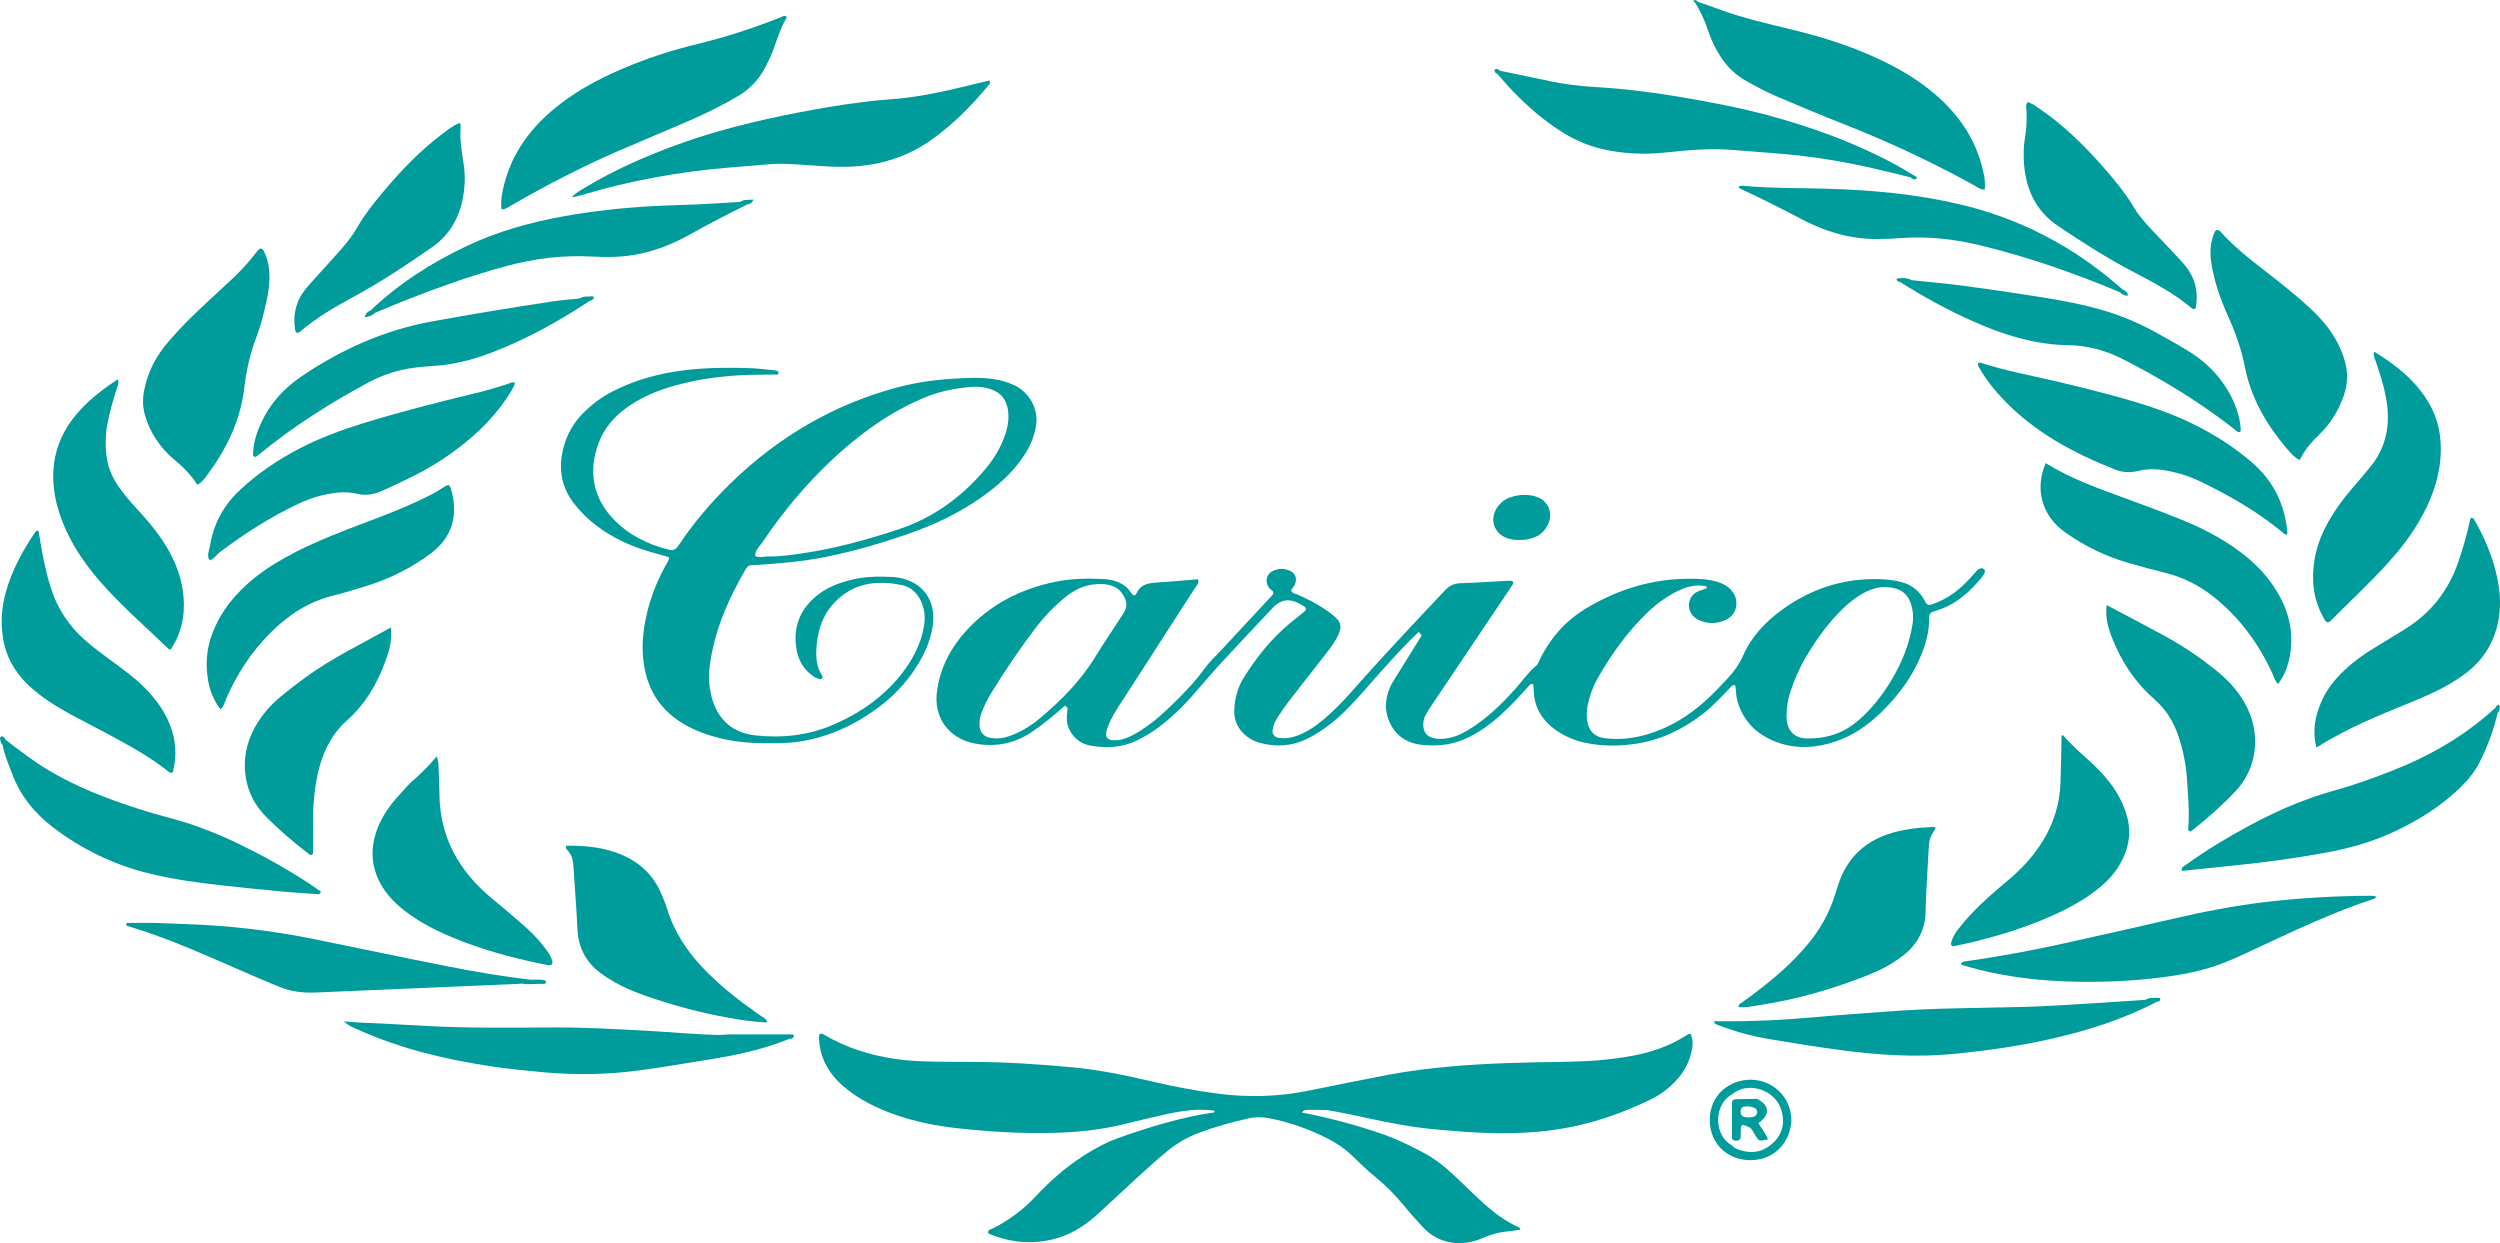 <?xml version="1.0" encoding="UTF-8" standalone="no"?>
<svg
   id="Layer_1"
   viewBox="0 0 282.438 140.447"
   version="1.1"
   width="282.438"
   height="140.447"
   xmlns="http://www.w3.org/2000/svg"
   xmlns:svg="http://www.w3.org/2000/svg">
  <defs
     id="defs78" />
  <g
     id="g78"
     transform="translate(-7.353,-245.107)">
    <path
       d="m 154.457,370.798 c 3.1,0.61 6.15,1.41 9.13,2.45 1.68,0.59 3.27,1.37 4.83,2.22 1.54,0.84 2.8,2.03 4.05,3.22 0.84,0.81 1.67,1.63 2.54,2.41 1.16,1.04 2.42,1.97 3.84,2.63 0.11,0.05 0.26,0.06 0.27,0.3 -0.48,0.07 -0.97,0.15 -1.47,0.2 -0.96,0.09 -1.86,0.34 -2.74,0.73 -1.08,0.47 -2.22,0.7 -3.42,0.55 -1.34,-0.18 -2.47,-0.77 -3.38,-1.76 -0.73,-0.79 -1.46,-1.6 -2.14,-2.43 -0.99,-1.21 -2.08,-2.31 -3.3,-3.3 -0.84,-0.68 -1.62,-1.43 -2.39,-2.19 -0.87,-0.86 -1.86,-1.55 -2.95,-2.1 -2.13,-1.08 -4.37,-1.88 -6.72,-2.31 -0.77,-0.14 -1.53,-0.12 -2.31,0.06 -1.9,0.44 -3.77,0.95 -5.59,1.65 -1.22,0.47 -2.34,1.1 -3.36,1.93 -2.14,1.76 -4.14,3.67 -6.18,5.55 -0.67,0.62 -1.33,1.24 -2.01,1.85 -1.45,1.28 -3.06,2.26 -4.96,2.69 -2.44,0.56 -4.81,0.3 -7.11,-0.65 -0.06,-0.02 -0.09,-0.13 -0.13,-0.21 0.1,-0.28 0.39,-0.32 0.6,-0.42 1.8,-0.9 3.38,-2.09 4.76,-3.56 1.9,-2.03 4,-3.83 6.42,-5.22 0.94,-0.54 1.9,-1.04 2.92,-1.4 3.55,-1.26 7.14,-2.36 10.88,-2.91 0.14,-0.09 0.3,-0.08 0.46,-0.08 -0.16,-0.02 -0.32,0 -0.45,-0.12 -1.79,-0.24 -3.54,0 -5.28,0.37 -1.69,0.37 -3.37,0.78 -5.05,1.19 -2.62,0.64 -5.28,0.9 -7.97,0.96 -3.6,0.09 -7.18,-0.14 -10.75,-0.53 -2.37,-0.26 -4.7,-0.72 -6.96,-1.51 -2.1,-0.73 -4.09,-1.7 -5.79,-3.13 -1.72,-1.45 -2.8,-3.27 -2.87,-5.59 0,-0.13 0.03,-0.25 0.05,-0.37 0.24,-0.18 0.42,-0.02 0.59,0.08 2.43,1.41 5.05,2.25 7.81,2.67 1.15,0.18 2.32,0.26 3.49,0.3 1.86,0.06 3.72,0.05 5.58,0.06 3.68,0.02 7.35,0.26 11.01,0.6 3.06,0.28 6.07,0.9 9.06,1.6 2.49,0.58 4.99,1.07 7.52,1.39 3.41,0.44 6.82,0.35 10.2,-0.34 3.01,-0.61 6.01,-1.23 9.03,-1.8 2.34,-0.44 4.7,-0.73 7.07,-0.94 4.27,-0.38 8.55,-0.46 12.84,-0.52 2.6,-0.04 5.18,-0.21 7.74,-0.7 2.1,-0.4 4.09,-1.08 5.91,-2.23 0.18,-0.11 0.35,-0.26 0.58,-0.24 0.25,0.72 0.28,1.09 0.13,1.84 -0.24,1.21 -0.76,2.29 -1.58,3.23 -0.87,0.99 -1.89,1.78 -3.07,2.35 -3.24,1.58 -6.62,2.75 -10.2,3.33 -3.52,0.57 -7.06,0.58 -10.61,0.34 -1.86,-0.13 -3.71,-0.27 -5.55,-0.52 -2.62,-0.36 -5.19,-0.95 -7.77,-1.5 -0.8,-0.17 -1.61,-0.3 -2.42,-0.45 -0.97,-0.13 -1.93,-0.22 -2.89,0.06 -0.02,0 -0.03,0.07 -0.02,0.11 0.01,0.04 0.04,0.07 0.07,0.11 z"
       fill="#009b9b"
       stroke-width="0"
       id="path1" />
    <path
       d="m 199.167,245.308 c 0.77,0.27 1.55,0.53 2.32,0.82 2.76,1.03 5.63,1.67 8.49,2.37 3.37,0.82 6.66,1.87 9.8,3.36 2,0.95 3.91,2.05 5.64,3.44 2.73,2.19 4.78,4.87 5.76,8.28 0.27,0.95 0.51,1.92 0.4,2.96 -0.56,-0.02 -0.93,-0.35 -1.33,-0.57 -4.78,-2.63 -9.71,-4.93 -14.8,-6.92 -2.46,-0.96 -4.88,-2 -7.31,-3.02 -1.24,-0.52 -2.41,-1.16 -3.58,-1.82 -1.24,-0.7 -2.19,-1.67 -2.93,-2.87 -0.52,-0.85 -0.96,-1.75 -1.27,-2.69 -0.38,-1.15 -0.87,-2.26 -1.53,-3.28 0.11,-0.11 0.23,-0.13 0.36,-0.05 z"
       fill="#009b9b"
       stroke-width="0"
       id="path2" />
    <path
       d="m 96.197,246.988 c 0,0 0.04,0.09 0.03,0.11 -0.69,1.16 -1.07,2.44 -1.54,3.69 -0.27,0.73 -0.61,1.43 -0.98,2.11 -0.7,1.28 -1.68,2.29 -2.94,3.04 -1.86,1.11 -3.8,2.05 -5.79,2.91 -2.66,1.15 -5.33,2.26 -7.99,3.41 -4.04,1.77 -7.96,3.8 -11.78,6 -0.33,0.19 -0.64,0.44 -1.03,0.5 -0.04,0 -0.08,-0.02 -0.18,-0.05 -0.06,-0.71 0.01,-1.43 0.17,-2.15 0.77,-3.67 2.76,-6.58 5.57,-8.97 2.36,-2.01 5.05,-3.48 7.88,-4.69 2.79,-1.2 5.67,-2.13 8.61,-2.84 3.16,-0.77 6.23,-1.77 9.25,-2.97 0.23,-0.09 0.45,-0.27 0.72,-0.11 z"
       fill="#009b9b"
       stroke-width="0"
       id="path3" />
    <path
       d="m 65.537,288.378 c -0.21,0.65 -0.61,1.21 -0.98,1.77 -1.47,2.17 -3.32,3.98 -5.4,5.56 -1.65,1.26 -3.42,2.35 -5.28,3.27 -1.08,0.54 -2.18,1.04 -3.28,1.55 -0.93,0.43 -1.89,0.61 -2.9,0.37 -1.39,-0.34 -2.75,-0.13 -4.1,0.2 -0.88,0.22 -1.73,0.54 -2.55,0.93 -3.14,1.48 -6.05,3.35 -8.82,5.43 -0.41,0.3 -0.67,0.79 -1.19,0.95 -0.36,-0.53 -0.05,-1.08 0.03,-1.58 0.39,-2.47 1.5,-4.58 3.33,-6.3 2.03,-1.91 4.31,-3.46 6.78,-4.74 2.31,-1.2 4.73,-2.1 7.22,-2.87 4.13,-1.27 8.31,-2.34 12.51,-3.35 1.35,-0.32 2.67,-0.71 3.98,-1.15 0.19,-0.07 0.38,-0.22 0.66,-0.03 z"
       fill="#009b9b"
       stroke-width="0"
       id="path4" />
    <path
       d="m 230.857,286.118 c 0.08,-0.02 0.17,-0.06 0.23,-0.04 2.88,0.94 5.87,1.47 8.81,2.17 3.49,0.84 6.98,1.69 10.39,2.81 4.15,1.36 7.97,3.34 11.33,6.16 2.53,2.12 3.86,4.82 4.16,8.08 0,0.07 -0.05,0.14 -0.08,0.21 -0.09,-0.02 -0.19,-0.01 -0.24,-0.06 -2.89,-2.45 -6.15,-4.32 -9.55,-5.96 -0.86,-0.41 -1.76,-0.74 -2.68,-0.97 -1.44,-0.37 -2.88,-0.57 -4.36,-0.2 -0.86,0.21 -1.72,0.17 -2.55,-0.16 -4.67,-1.84 -9.03,-4.17 -12.56,-7.84 -1.06,-1.1 -2,-2.27 -2.76,-3.6 -0.1,-0.18 -0.26,-0.35 -0.14,-0.58 z"
       fill="#009b9b"
       stroke-width="0"
       id="path5" />
    <path
       d="m 71.997,267.318 c 0.44,-0.45 0.98,-0.73 1.49,-1.04 3.27,-1.97 6.75,-3.5 10.33,-4.81 4.44,-1.62 9.01,-2.73 13.64,-3.63 2.46,-0.48 4.93,-0.89 7.42,-1.21 0.94,-0.12 1.89,-0.22 2.84,-0.28 3.03,-0.2 5.99,-0.83 8.93,-1.55 0.83,-0.21 1.67,-0.4 2.49,-0.59 0.17,0.31 -0.04,0.45 -0.16,0.59 -1.88,2.28 -3.95,4.36 -6.36,6.08 -2.49,1.78 -5.26,2.73 -8.31,3 -2.35,0.21 -4.67,-0.06 -6.99,-0.2 -1.08,-0.07 -2.16,-0.1 -3.24,0 -1.46,0.14 -2.93,0.23 -4.4,0.36 -5.62,0.48 -11.14,1.46 -16.54,3.09 -0.33,0.1 -0.66,0.17 -1,0.25 -0.03,0 -0.08,-0.03 -0.16,-0.06 z"
       fill="#009b9b"
       stroke-width="0"
       id="path6" />
    <path
       d="m 223.237,265.148 c -2.1,-0.5 -4.2,-1.04 -6.31,-1.47 -2.8,-0.57 -5.62,-0.97 -8.47,-1.21 -1.77,-0.14 -3.54,-0.27 -5.3,-0.42 -2.6,-0.22 -5.19,0.03 -7.77,0.3 -2.39,0.25 -4.75,0.13 -7.09,-0.42 -1.66,-0.39 -3.19,-1.08 -4.62,-2 -1.98,-1.26 -3.74,-2.8 -5.37,-4.48 -0.63,-0.65 -1.22,-1.35 -1.82,-2.02 -0.04,-0.25 0.06,-0.38 0.33,-0.33 1.9,0.4 3.8,0.8 5.7,1.19 1.57,0.33 3.15,0.53 4.75,0.63 3.28,0.19 6.54,0.57 9.77,1.12 3.66,0.62 7.3,1.31 10.88,2.32 4.04,1.14 7.97,2.54 11.74,4.4 1.32,0.65 2.61,1.35 3.85,2.13 0.08,0.24 0.01,0.34 -0.25,0.26 z"
       fill="#009b9b"
       stroke-width="0"
       id="path7" />
    <path
       d="m 238.457,297.428 c 2.93,1.82 6.08,2.9 9.2,4.05 2.07,0.76 4.14,1.52 6.18,2.35 2.29,0.93 4.47,2.06 6.47,3.53 1.62,1.19 3.02,2.58 4.1,4.28 1.34,2.11 2.03,4.38 1.74,6.9 -0.16,1.39 -0.55,2.69 -1.42,3.84 -0.38,-0.33 -0.46,-0.78 -0.64,-1.16 -1.57,-3.44 -3.76,-6.4 -6.74,-8.75 -1.62,-1.27 -3.42,-2.17 -5.43,-2.66 -1.38,-0.34 -2.76,-0.71 -4.13,-1.11 -2.59,-0.76 -4.98,-1.91 -7.19,-3.5 -2.51,-1.8 -3.41,-4.77 -2.14,-7.77 z"
       fill="#009b9b"
       stroke-width="0"
       id="path8" />
    <path
       d="m 32.267,325.268 c -0.81,-1.09 -1.26,-2.26 -1.44,-3.51 -0.26,-1.73 -0.12,-3.44 0.52,-5.1 0.99,-2.58 2.69,-4.61 4.82,-6.31 1.43,-1.14 2.99,-2.06 4.61,-2.89 2.62,-1.33 5.37,-2.38 8.12,-3.42 1.94,-0.73 3.88,-1.47 5.75,-2.36 0.98,-0.46 1.95,-0.93 2.85,-1.54 0.52,-0.35 0.65,-0.31 0.81,0.24 0.84,2.87 0.17,5.37 -2.18,7.17 -2.23,1.71 -4.69,2.92 -7.35,3.75 -1.24,0.39 -2.48,0.77 -3.73,1.08 -2.82,0.69 -5.14,2.21 -7.16,4.24 -2.16,2.17 -3.81,4.69 -5.01,7.5 -0.15,0.35 -0.21,0.75 -0.61,1.14 z"
       fill="#009b9b"
       stroke-width="0"
       id="path9" />
    <path
       d="m 29.647,299.878 c -0.71,-1.12 -1.58,-1.99 -2.56,-2.8 -1.62,-1.35 -2.79,-3.06 -3.37,-5.12 -0.25,-0.9 -0.26,-1.79 -0.09,-2.69 0.39,-2.1 1.34,-3.92 2.72,-5.52 0.85,-0.98 1.73,-1.93 2.66,-2.84 1.39,-1.36 2.84,-2.67 4.26,-3.99 0.95,-0.88 1.86,-1.81 2.67,-2.83 0.19,-0.24 0.37,-0.48 0.57,-0.71 0.23,-0.27 0.44,-0.25 0.61,0.04 0.43,0.77 0.61,1.61 0.66,2.48 0.08,1.18 -0.11,2.33 -0.37,3.47 -0.29,1.31 -0.62,2.61 -1.1,3.86 -0.72,1.87 -1.13,3.8 -1.37,5.78 -0.44,3.66 -2.01,6.86 -4.19,9.78 -0.28,0.37 -0.54,0.78 -1.11,1.09 z"
       fill="#009b9b"
       stroke-width="0"
       id="path10" />
    <path
       d="m 267.137,297.088 c -0.66,-0.38 -1.07,-0.88 -1.48,-1.36 -2.27,-2.68 -3.99,-5.65 -4.68,-9.13 -0.39,-2.01 -1.06,-3.9 -1.9,-5.76 -0.89,-1.97 -1.61,-4.01 -1.92,-6.17 -0.16,-1.14 -0.08,-2.24 0.38,-3.3 0.14,-0.32 0.35,-0.37 0.59,-0.16 0.03,0.03 0.07,0.06 0.1,0.09 2.15,2.4 4.82,4.19 7.29,6.21 1.31,1.07 2.61,2.14 3.77,3.36 1.33,1.4 2.34,2.97 2.92,4.84 0.43,1.38 0.41,2.71 -0.06,4.07 -0.58,1.66 -1.45,3.14 -2.72,4.36 -0.82,0.79 -1.57,1.61 -2.08,2.62 -0.06,0.11 -0.14,0.22 -0.22,0.33 z"
       fill="#009b9b"
       stroke-width="0"
       id="path11" />
    <path
       d="m 26.607,318.508 c -0.16,-0.07 -0.2,-0.08 -0.23,-0.11 -2.65,-2.55 -5.44,-4.95 -7.85,-7.75 -1.76,-2.05 -3.24,-4.27 -4.2,-6.81 -0.6,-1.59 -0.96,-3.22 -0.96,-4.94 0,-2 0.52,-3.85 1.57,-5.54 1.43,-2.29 3.47,-3.92 5.73,-5.4 0.16,0.45 -0.02,0.75 -0.12,1.06 -0.41,1.28 -0.79,2.56 -1.04,3.88 -0.25,1.29 -0.28,2.59 -0.1,3.88 0.17,1.26 0.7,2.4 1.44,3.44 0.75,1.07 1.64,2.02 2.51,2.97 1.11,1.22 2.12,2.51 2.95,3.94 0.99,1.71 1.64,3.54 1.79,5.51 0.16,2.08 -0.25,4.03 -1.47,5.86 z"
       fill="#009b9b"
       stroke-width="0"
       id="path12" />
    <path
       d="m 275.567,284.838 c 2.36,1.43 4.42,3.05 5.89,5.31 0.96,1.48 1.51,3.09 1.62,4.86 0.17,2.57 -0.44,4.97 -1.52,7.28 -1.1,2.33 -2.59,4.39 -4.31,6.29 -2.11,2.35 -4.43,4.49 -6.66,6.73 -0.06,0.06 -0.15,0.08 -0.23,0.12 -0.33,-0.09 -0.43,-0.41 -0.57,-0.66 -1.13,-2.06 -1.32,-4.27 -0.93,-6.54 0.29,-1.68 0.96,-3.22 1.84,-4.68 0.67,-1.11 1.44,-2.16 2.29,-3.14 0.71,-0.82 1.4,-1.65 2.09,-2.48 1.96,-2.33 2.37,-5.02 1.83,-7.93 -0.26,-1.41 -0.71,-2.76 -1.17,-4.11 -0.09,-0.28 -0.28,-0.54 -0.18,-1.05 z"
       fill="#009b9b"
       stroke-width="0"
       id="path13" />
    <path
       d="m 269.057,329.568 c -0.49,-1.9 -0.15,-3.57 0.55,-5.19 0.61,-1.41 1.57,-2.58 2.68,-3.62 1.01,-0.95 2.14,-1.75 3.33,-2.47 1.15,-0.69 2.29,-1.4 3.43,-2.1 2.95,-1.82 4.95,-4.39 6.06,-7.67 0.53,-1.56 0.98,-3.13 1.32,-4.74 0.02,-0.11 0.07,-0.17 0.17,-0.15 0.08,0.01 0.19,0.03 0.22,0.09 0.26,0.45 0.51,0.9 0.75,1.36 0.97,1.94 1.72,3.96 2.06,6.12 0.26,1.64 0.23,3.28 -0.22,4.89 -0.58,2.07 -1.73,3.75 -3.44,5.05 -1.18,0.89 -2.45,1.63 -3.79,2.24 -0.67,0.31 -1.33,0.62 -2.01,0.89 -3.76,1.53 -7.54,3.02 -11.12,5.3 z"
       fill="#009b9b"
       stroke-width="0"
       id="path14" />
    <path
       d="m 11.697,305.068 c 0.21,1.17 0.39,2.35 0.63,3.51 0.21,0.97 0.45,1.93 0.75,2.88 0.72,2.33 2,4.29 3.82,5.92 1.04,0.92 2.16,1.73 3.27,2.55 1.18,0.87 2.38,1.73 3.42,2.77 1.24,1.23 2.29,2.6 2.94,4.23 0.71,1.78 0.84,3.6 0.34,5.42 -0.17,0.1 -0.29,0.08 -0.39,0 -1.9,-1.52 -4,-2.73 -6.13,-3.88 -1.63,-0.89 -3.29,-1.72 -4.93,-2.61 -1.75,-0.95 -3.44,-2 -4.89,-3.38 -1.59,-1.52 -2.58,-3.35 -2.87,-5.53 -0.23,-1.69 -0.1,-3.36 0.37,-5.01 0.7,-2.44 1.89,-4.64 3.31,-6.72 0.05,-0.07 0.12,-0.12 0.2,-0.16 0.03,-0.02 0.08,0 0.15,0 z"
       fill="#009b9b"
       stroke-width="0"
       id="path15" />
    <path
       d="m 228.887,354.068 c 0.08,-0.31 0.31,-0.32 0.52,-0.35 3.76,-0.54 7.5,-1.22 11.22,-2.05 4.05,-0.9 8.09,-1.81 12.13,-2.74 3.5,-0.81 7.01,-1.5 10.58,-1.92 3.95,-0.46 7.92,-0.69 11.91,-0.7 0.17,0 0.34,0.04 0.51,0.06 -0.03,0.1 -0.03,0.22 -0.07,0.23 -4.82,1.57 -9.38,3.77 -13.96,5.9 -1.06,0.49 -2.12,0.99 -3.2,1.41 -2.15,0.83 -4.39,1.28 -6.67,1.58 -3.74,0.5 -7.5,0.63 -11.26,0.49 -3.81,-0.15 -7.57,-0.67 -11.24,-1.75 -0.16,-0.05 -0.31,-0.11 -0.46,-0.16 z"
       fill="#009b9b"
       stroke-width="0"
       id="path16" />
    <path
       d="m 289.527,325.648 c -0.44,1.9 -1.12,3.72 -1.99,5.47 -0.56,1.14 -1.35,2.11 -2.26,2.99 -2.2,2.13 -4.77,3.71 -7.53,5 -2.53,1.17 -5.19,1.89 -7.92,2.38 -3.19,0.57 -6.4,1.02 -9.63,1.35 -2.11,0.21 -4.21,0.44 -6.34,0.66 -0.1,-0.44 0.25,-0.54 0.46,-0.69 2.28,-1.65 4.69,-3.1 7.16,-4.43 3.09,-1.67 6.29,-3.05 9.69,-3.99 2.21,-0.61 4.36,-1.39 6.49,-2.23 4.27,-1.68 8.17,-3.93 11.56,-7.04 0.49,-0.03 0.4,0.26 0.29,0.55 z"
       fill="#009b9b"
       stroke-width="0"
       id="path17" />
    <path
       d="m 226.047,338.638 c -0.74,1.21 -0.74,1.21 -0.83,2.89 -0.12,2.2 -0.27,4.4 -0.32,6.61 -0.05,2.11 -0.97,3.72 -2.61,4.98 -1.18,0.9 -2.48,1.59 -3.85,2.13 -3.99,1.59 -8.09,2.77 -12.34,3.42 -0.77,0.12 -1.53,0.29 -2.31,0.22 -0.09,-0.3 0.16,-0.38 0.32,-0.49 1.59,-1.13 3.12,-2.32 4.58,-3.62 1.1,-0.98 2.12,-2.04 3.05,-3.18 1.3,-1.59 2.28,-3.36 2.9,-5.32 0.21,-0.66 0.4,-1.33 0.66,-1.96 1.01,-2.47 2.81,-4.1 5.32,-4.96 1.69,-0.58 3.46,-0.76 5.23,-0.83 0.06,0 0.13,0.08 0.2,0.13 z"
       fill="#009b9b"
       stroke-width="0"
       id="path18" />
    <path
       d="m 93.997,360.628 c -1.47,-0.07 -2.92,-0.28 -4.35,-0.54 -3.24,-0.58 -6.4,-1.44 -9.5,-2.53 -1.22,-0.43 -2.42,-0.94 -3.54,-1.59 -0.48,-0.28 -0.96,-0.59 -1.41,-0.93 -1.66,-1.24 -2.51,-2.89 -2.61,-4.98 -0.11,-2.42 -0.31,-4.83 -0.46,-7.24 -0.04,-0.58 -0.2,-1.1 -0.57,-1.55 -0.13,-0.16 -0.34,-0.29 -0.25,-0.61 2.2,-0.04 4.39,0.18 6.43,1.08 1.91,0.85 3.39,2.22 4.25,4.17 0.26,0.59 0.52,1.19 0.71,1.81 0.81,2.67 2.3,4.91 4.22,6.9 1.93,2 4.12,3.68 6.4,5.26 0.24,0.17 0.54,0.27 0.67,0.58 0.02,0.04 0,0.09 0,0.18 z"
       fill="#009b9b"
       stroke-width="0"
       id="path19" />
    <path
       d="m 7.997,328.688 c 1.5,1.16 3.01,2.33 4.64,3.32 3.28,1.99 6.82,3.35 10.46,4.51 1.11,0.35 2.23,0.69 3.36,0.98 2.69,0.7 5.26,1.69 7.77,2.9 2.77,1.34 5.45,2.82 8.03,4.51 0.47,0.3 0.92,0.64 1.35,0.94 -0.11,0.39 -0.36,0.27 -0.54,0.26 -1.42,-0.09 -2.85,-0.18 -4.27,-0.32 -2.2,-0.21 -4.39,-0.43 -6.58,-0.68 -2.67,-0.3 -5.32,-0.66 -7.93,-1.3 -4,-0.97 -7.65,-2.72 -10.93,-5.22 -2.11,-1.61 -3.73,-3.6 -4.65,-6.11 -0.39,-1.05 -0.86,-2.08 -1.05,-3.19 -0.16,-0.36 -0.14,-0.62 0.35,-0.6 z"
       fill="#009b9b"
       stroke-width="0"
       id="path20" />
    <path
       d="m 240.257,328.188 c 0.13,0.01 0.19,0 0.21,0.02 0.94,1.13 2.08,2.07 3.15,3.06 1.21,1.12 2.3,2.34 3.11,3.8 0.44,0.8 0.77,1.63 0.99,2.52 0.43,1.78 0.08,3.43 -0.78,5 -0.59,1.08 -1.4,1.97 -2.34,2.75 -1.41,1.17 -2.97,2.08 -4.62,2.86 -3.18,1.51 -6.51,2.55 -9.92,3.38 -0.63,0.15 -1.26,0.29 -1.9,0.42 -0.32,0.06 -0.46,-0.13 -0.35,-0.47 0.17,-0.55 0.44,-1.04 0.8,-1.48 0.51,-0.64 1.04,-1.27 1.61,-1.86 1.25,-1.32 2.64,-2.49 4.03,-3.66 1.54,-1.29 2.87,-2.74 3.92,-4.46 1.23,-2 1.88,-4.17 1.97,-6.5 0.07,-1.77 0.08,-3.54 0.12,-5.38 z"
       fill="#009b9b"
       stroke-width="0"
       id="path21" />
    <path
       d="m 56.697,330.588 c 0.23,0.54 0.19,1.01 0.21,1.45 0.05,0.91 0.08,1.81 0.09,2.72 0.03,4.93 2.21,8.78 5.94,11.86 1.17,0.96 2.32,1.94 3.46,2.93 0.91,0.79 1.76,1.66 2.5,2.62 0.34,0.45 0.67,0.9 0.84,1.45 0.12,0.38 -0.06,0.6 -0.45,0.53 -0.76,-0.15 -1.52,-0.3 -2.28,-0.48 -3.29,-0.75 -6.51,-1.72 -9.59,-3.11 -1.46,-0.66 -2.86,-1.44 -4.14,-2.4 -1.04,-0.78 -1.98,-1.68 -2.68,-2.79 -1.22,-1.95 -1.47,-4.03 -0.76,-6.21 0.39,-1.2 1.02,-2.29 1.8,-3.28 0.59,-0.74 1.25,-1.43 1.89,-2.13 0.32,-0.35 0.7,-0.64 1.05,-0.97 0.38,-0.36 0.75,-0.72 1.11,-1.09 0.32,-0.34 0.62,-0.69 1,-1.12 z"
       fill="#009b9b"
       stroke-width="0"
       id="path22" />
    <path
       d="m 51.497,315.978 c 0.19,1.45 -0.17,2.65 -0.6,3.83 -0.92,2.51 -2.25,4.82 -4.25,6.59 -2.3,2.04 -3.21,4.64 -3.65,7.52 -0.33,2.1 -0.3,4.22 -0.27,6.34 0,0.39 0.02,0.78 0,1.17 0,0.26 -0.22,0.34 -0.45,0.19 -0.04,-0.02 -0.07,-0.05 -0.1,-0.08 -1.71,-1.32 -3.35,-2.72 -4.87,-4.27 -2.28,-2.32 -3.02,-5.93 -1.52,-9.26 0.76,-1.69 1.92,-3.08 3.33,-4.25 0.9,-0.74 1.83,-1.45 2.77,-2.14 2.98,-2.17 6.3,-3.75 9.62,-5.63 z"
       fill="#009b9b"
       stroke-width="0"
       id="path23" />
    <path
       d="m 245.357,313.468 c 2.31,1.23 4.49,2.36 6.65,3.54 2.09,1.14 4.05,2.49 5.89,3.99 1.39,1.13 2.54,2.46 3.34,4.08 1.54,3.15 1.07,6.87 -1.31,9.4 -1.51,1.61 -3.17,3.06 -4.89,4.43 -0.1,0.08 -0.2,0.18 -0.34,0.09 -0.12,-0.07 -0.14,-0.2 -0.13,-0.33 0.16,-1.82 -0.02,-3.63 -0.13,-5.44 -0.11,-1.68 -0.43,-3.34 -0.97,-4.94 -0.55,-1.63 -1.4,-3.03 -2.72,-4.18 -2.16,-1.88 -3.7,-4.21 -4.75,-6.86 -0.46,-1.16 -0.83,-2.36 -0.64,-3.8 z"
       fill="#009b9b"
       stroke-width="0"
       id="path24" />
    <path
       d="m 251.007,358.288 c -3.82,2 -7.9,3.28 -12.09,4.22 -3.46,0.78 -6.97,1.28 -10.5,1.63 -2.38,0.24 -4.75,0.29 -7.13,0.17 -1.98,-0.1 -3.97,-0.3 -5.94,-0.56 -2.7,-0.36 -5.39,-0.79 -8.07,-1.24 -1.92,-0.32 -3.8,-0.83 -5.63,-1.52 -0.24,-0.09 -0.49,-0.14 -0.67,-0.39 0.14,-0.23 0.37,-0.11 0.54,-0.11 3.77,0.03 7.52,-0.15 11.28,-0.5 2.58,-0.24 5.17,-0.4 7.76,-0.6 5.22,-0.41 10.46,-0.39 15.69,-0.53 2.59,-0.07 5.18,-0.27 7.77,-0.42 1.9,-0.11 3.8,-0.25 5.7,-0.37 0.44,0.02 0.96,-0.44 1.28,0.23 z"
       fill="#009b9b"
       stroke-width="0"
       id="path25" />
    <path
       d="m 96.477,362.488 c -2.94,1.2 -6.02,1.84 -9.14,2.34 -2.52,0.41 -5.03,0.83 -7.55,1.18 -3.65,0.5 -7.32,0.58 -11,0.24 -1.89,-0.18 -3.79,-0.35 -5.67,-0.63 -5.28,-0.78 -10.44,-1.99 -15.32,-4.19 -0.5,-0.23 -1.05,-0.39 -1.57,-0.94 0.66,0.06 1.15,0.12 1.64,0.14 2.42,0.12 4.84,0.21 7.25,0.36 4.93,0.3 9.85,0.22 14.78,0.2 3.46,-0.02 6.92,0.18 10.37,0.36 2.8,0.15 5.6,0.43 8.41,0.49 2.25,0.21 4.51,0.02 6.77,0.11 0.34,0.01 0.89,-0.35 1.02,0.35 z"
       fill="#009b9b"
       stroke-width="0"
       id="path26" />
    <path
       d="m 236.427,256.638 c 0.53,0.15 0.96,0.5 1.42,0.81 2.59,1.77 4.81,3.94 6.89,6.27 1.38,1.55 2.7,3.15 3.77,4.94 0.53,0.89 1.25,1.66 1.95,2.42 0.85,0.92 1.73,1.81 2.59,2.73 0.44,0.47 0.89,0.94 1.29,1.45 1.04,1.34 1.37,2.86 1.1,4.52 -0.04,0.26 -0.26,0.33 -0.47,0.15 -2,-1.68 -4.29,-2.9 -6.59,-4.1 -2.95,-1.54 -5.76,-3.33 -8.52,-5.19 -2.43,-1.63 -3.59,-4.03 -3.83,-6.89 -0.09,-1.08 -0.07,-2.16 0.12,-3.23 0.17,-0.98 0.19,-1.98 0.15,-2.97 -0.01,-0.28 -0.15,-0.59 0.13,-0.91 z"
       fill="#009b9b"
       stroke-width="0"
       id="path27" />
    <path
       d="m 59.247,258.978 c 0.09,0.16 0.16,0.23 0.16,0.3 -0.15,1.48 0.11,2.93 0.33,4.39 0.22,1.44 0.13,2.86 -0.18,4.25 -0.49,2.15 -1.64,3.91 -3.45,5.16 -2.84,1.97 -5.72,3.89 -8.77,5.54 -2.13,1.15 -4.22,2.37 -6.08,3.95 -0.31,0.27 -0.51,0.16 -0.58,-0.29 -0.25,-1.72 0.15,-3.26 1.27,-4.6 0.41,-0.5 0.85,-0.98 1.29,-1.46 0.9,-1 1.8,-1.98 2.69,-2.99 0.72,-0.81 1.36,-1.68 1.9,-2.62 0.76,-1.32 1.71,-2.49 2.68,-3.66 2.05,-2.47 4.26,-4.78 6.82,-6.72 0.61,-0.46 1.23,-0.92 1.92,-1.25 z"
       fill="#009b9b"
       stroke-width="0"
       id="path28" />
    <path
       d="m 223.297,276.758 c 1.98,0.21 3.96,0.38 5.93,0.64 2.78,0.37 5.56,0.79 8.34,1.22 2.56,0.4 5.11,0.86 7.6,1.61 1.99,0.6 3.9,1.42 5.72,2.42 1.29,0.71 2.57,1.42 3.82,2.2 1.75,1.09 3.2,2.5 4.28,4.27 0.84,1.39 1.4,2.87 1.52,4.5 0,0.13 0,0.27 -0.16,0.3 -0.07,0.01 -0.18,0 -0.23,-0.05 -0.38,-0.29 -0.74,-0.59 -1.12,-0.88 -3.74,-2.83 -7.73,-5.23 -11.9,-7.35 -1.88,-0.95 -3.9,-1.5 -5.99,-1.53 -3.94,-0.05 -7.57,-1.22 -11.1,-2.81 -2.76,-1.24 -5.41,-2.71 -7.97,-4.32 0.32,-0.69 0.85,-0.22 1.28,-0.24 z"
       fill="#009b9b"
       stroke-width="0"
       id="path29" />
    <path
       d="m 73.917,279.138 c -3.55,2.33 -7.25,4.39 -11.24,5.88 -2.08,0.78 -4.2,1.31 -6.43,1.44 -1.21,0.07 -2.42,0.19 -3.6,0.46 -1.27,0.3 -2.48,0.76 -3.63,1.37 -4.31,2.33 -8.45,4.92 -12.24,8.04 -0.17,0.14 -0.34,0.26 -0.52,0.38 -0.03,0.02 -0.08,0 -0.15,0 -0.25,-0.11 -0.16,-0.35 -0.15,-0.54 0.06,-1.19 0.44,-2.29 0.93,-3.35 1.01,-2.18 2.59,-3.88 4.56,-5.21 4.49,-3.04 9.34,-5.21 14.72,-6.19 4.51,-0.82 9.03,-1.57 13.56,-2.25 1.03,-0.15 2.06,-0.23 3.09,-0.34 0.4,-0.04 0.9,-0.41 1.09,0.3 z"
       fill="#009b9b"
       stroke-width="0"
       id="path30" />
    <path
       d="m 66.347,356.238 c -3.63,0.16 -7.26,0.31 -10.89,0.47 -0.48,0.02 -0.95,0.04 -1.43,0.06 -3.67,0.16 -7.35,0.31 -11.02,0.47 -1.4,0.06 -2.77,-0.1 -4.07,-0.63 -1.6,-0.65 -3.19,-1.34 -4.77,-2.03 -3.33,-1.45 -6.65,-2.93 -10.08,-4.11 -0.78,-0.27 -1.57,-0.5 -2.35,-0.75 -0.06,-0.02 -0.12,-0.11 -0.13,-0.18 -0.02,-0.11 0.05,-0.16 0.15,-0.16 1.08,0 2.16,-0.03 3.24,0 1.12,0.02 2.25,0.1 3.37,0.13 4.89,0.16 9.74,0.73 14.54,1.71 5.08,1.03 10.15,2.11 15.24,3.11 3.05,0.6 6.12,1.11 9.21,1.47 -0.1,0.69 -0.75,0.14 -1.02,0.45 z"
       fill="#009b9b"
       stroke-width="0"
       id="path31" />
    <path
       d="m 246.887,278.138 c -5.15,-2.17 -10.41,-4 -15.84,-5.32 -2.96,-0.72 -5.95,-1.04 -9,-0.81 -1.63,0.12 -3.28,0.18 -4.92,-0.05 -2.22,-0.31 -4.28,-1.06 -6.24,-2.09 -2.26,-1.18 -4.53,-2.35 -6.85,-3.41 -0.1,-0.05 -0.27,-0.06 -0.23,-0.3 0.29,-0.12 0.63,-0.05 0.95,-0.02 2.98,0.25 5.96,0.2 8.95,0.29 5.02,0.14 10.01,0.59 14.92,1.73 6.84,1.59 12.87,4.73 18.15,9.33 0.13,0.11 0.27,0.22 0.4,0.33 0.06,0.25 -0.02,0.36 -0.28,0.32 z"
       fill="#009b9b"
       stroke-width="0"
       id="path32" />
    <path
       d="m 49.227,280.168 c 3.2,-3.03 6.85,-5.37 10.82,-7.25 3.53,-1.68 7.27,-2.71 11.11,-3.4 3.28,-0.58 6.58,-0.94 9.9,-1.12 1.77,-0.1 3.54,-0.13 5.31,-0.21 1.55,-0.07 3.1,-0.18 4.65,-0.28 0.3,0 0.71,-0.35 0.79,0.28 -2.17,1.08 -4.33,2.18 -6.44,3.37 -1.78,1 -3.65,1.78 -5.66,2.21 -1.84,0.4 -3.69,0.42 -5.55,0.32 -3.23,-0.17 -6.39,0.22 -9.5,1.05 -4.56,1.22 -8.98,2.86 -13.34,4.64 -0.52,0.21 -1.04,0.43 -1.55,0.65 -0.3,0.16 -0.54,0.22 -0.52,-0.26 z"
       fill="#009b9b"
       stroke-width="0"
       id="path33" />
    <path
       d="m 179.097,306.108 c -0.5,0.01 -0.96,-0.02 -1.42,-0.18 -1.52,-0.51 -2.08,-2.08 -1.21,-3.44 0.36,-0.56 0.86,-0.98 1.49,-1.19 0.96,-0.32 1.94,-0.39 2.92,-0.09 1.31,0.4 1.94,1.72 1.43,2.98 -0.34,0.85 -0.94,1.43 -1.82,1.7 -0.46,0.14 -0.92,0.24 -1.38,0.21 z"
       fill="#009b9b"
       stroke-width="0"
       id="path42" />
    <path
       d="m 96.477,362.488 c -0.26,-0.34 -0.63,-0.22 -0.96,-0.22 -1.9,-0.02 -3.8,-0.02 -5.71,-0.05 -0.38,0 -0.78,0.07 -1.13,-0.19 0.38,-0.02 0.77,-0.05 1.15,-0.06 2.22,0 4.44,0 6.67,0 0.13,0 0.26,0.01 0.38,0.01 0.11,0 0.18,0.04 0.17,0.15 0,0.07 -0.05,0.16 -0.1,0.21 -0.13,0.12 -0.3,0.15 -0.47,0.13 z"
       fill="#009b9b"
       stroke-width="0"
       id="path47" />
    <path
       d="m 154.457,370.798 c -0.13,0 -0.26,0.04 -0.38,0 -0.11,-0.03 -0.26,-0.12 -0.28,-0.22 -0.03,-0.11 0.08,-0.23 0.22,-0.26 0.13,-0.03 0.26,-0.04 0.38,-0.04 0.73,0 1.46,0 2.19,0 0.26,0 0.52,0.03 0.71,0.23 -0.68,0 -1.37,-0.02 -2.05,-0.02 -0.3,0 -0.61,-0.02 -0.79,0.29 z"
       fill="#009b9b"
       stroke-width="0"
       id="path48" />
    <path
       d="m 66.347,356.238 c 0.17,-0.16 0.38,-0.19 0.59,-0.21 0.17,-0.02 0.33,-0.07 0.43,-0.24 0.35,0 0.69,0 1.04,0 0.19,0.15 0.19,0.3 0.02,0.47 -0.7,0 -1.39,0.1 -2.09,-0.02 z"
       fill="#009b9b"
       stroke-width="0"
       id="path49" />
    <path
       d="m 168.757,315.788 c -0.23,0.38 -0.41,0.8 -0.77,1.09 -0.12,-0.13 -0.24,-0.25 -0.36,-0.38 0.19,-0.41 0.56,-0.66 0.84,-1 0.24,-0.05 0.36,0.02 0.29,0.29 z"
       fill="#009b9b"
       stroke-width="0"
       id="path50" />
    <path
       d="m 223.297,276.758 c -0.24,0.02 -0.49,0.04 -0.73,0.04 -0.21,0 -0.41,0.02 -0.55,0.19 -0.11,-0.05 -0.23,-0.09 -0.32,-0.16 -0.13,-0.1 -0.08,-0.26 0.04,-0.27 0.53,-0.04 1.07,-0.1 1.56,0.2 z"
       fill="#009b9b"
       stroke-width="0"
       id="path51" />
    <path
       d="m 73.917,279.138 c -0.27,-0.43 -0.74,-0.16 -1.09,-0.3 0.4,-0.29 0.88,-0.21 1.33,-0.25 0.12,-0.01 0.28,-0.02 0.29,0.13 0,0.09 -0.1,0.2 -0.19,0.27 -0.09,0.07 -0.22,0.1 -0.33,0.15 z"
       fill="#009b9b"
       stroke-width="0"
       id="path52" />
    <path
       d="m 251.007,358.288 c -0.15,-0.16 -0.35,-0.18 -0.56,-0.18 -0.24,0 -0.48,-0.03 -0.72,-0.05 0.41,-0.28 0.89,-0.19 1.34,-0.23 0.16,-0.01 0.38,0 0.34,0.22 -0.03,0.16 -0.22,0.23 -0.4,0.25 z"
       fill="#009b9b"
       stroke-width="0"
       id="path53" />
    <path
       d="m 49.227,280.168 c 0.1,0.23 0.32,0.22 0.52,0.26 -0.31,0.33 -0.7,0.44 -1.19,0.53 0.11,-0.45 0.35,-0.65 0.67,-0.79 z"
       fill="#009b9b"
       stroke-width="0"
       id="path54" />
    <path
       d="m 91.807,268.188 c -0.19,-0.3 -0.54,-0.16 -0.79,-0.28 0.42,-0.32 0.9,-0.18 1.45,-0.26 -0.13,0.41 -0.37,0.5 -0.66,0.54 z"
       fill="#009b9b"
       stroke-width="0"
       id="path55" />
    <path
       d="m 246.887,278.138 c 0.13,-0.07 0.25,-0.16 0.28,-0.32 0.25,0.07 0.42,0.25 0.56,0.46 0.03,0.05 0.03,0.17 0,0.2 -0.05,0.04 -0.16,0.06 -0.22,0.03 -0.22,-0.1 -0.48,-0.14 -0.62,-0.38 z"
       fill="#009b9b"
       stroke-width="0"
       id="path56" />
    <path
       d="m 289.527,325.648 c -0.06,-0.2 -0.04,-0.45 -0.29,-0.55 0.07,-0.1 0.13,-0.21 0.22,-0.29 0.05,-0.05 0.17,-0.08 0.22,-0.05 0.05,0.03 0.09,0.14 0.09,0.21 0.02,0.26 -0.04,0.5 -0.24,0.68 z"
       fill="#009b9b"
       stroke-width="0"
       id="path57" />
    <path
       d="m 7.997,328.688 c -0.26,0.12 -0.31,0.35 -0.35,0.6 -0.07,-0.11 -0.18,-0.21 -0.19,-0.33 -0.03,-0.22 -0.26,-0.53 0.08,-0.65 0.21,-0.07 0.35,0.19 0.46,0.38 z"
       fill="#009b9b"
       stroke-width="0"
       id="path58" />
    <path
       d="m 68.437,356.258 c 0,-0.16 -0.01,-0.31 -0.02,-0.47 0.16,0.03 0.33,0.03 0.48,0.08 0.11,0.04 0.19,0.17 0.13,0.29 -0.03,0.06 -0.14,0.09 -0.21,0.1 -0.12,0.01 -0.25,0 -0.37,0 z"
       fill="#009b9b"
       stroke-width="0"
       id="path59" />
    <path
       d="m 176.797,253.098 c -0.11,0.11 -0.22,0.22 -0.33,0.33 -0.07,-0.04 -0.16,-0.07 -0.19,-0.13 -0.05,-0.09 -0.07,-0.21 -0.1,-0.32 0.11,-0.03 0.23,-0.09 0.33,-0.07 0.1,0.02 0.2,0.12 0.29,0.18 z"
       fill="#009b9b"
       stroke-width="0"
       id="path60" />
    <path
       d="m 127.667,324.828 c 0.04,-0.07 0.06,-0.17 0.13,-0.21 0.09,-0.07 0.21,-0.1 0.32,-0.14 0.03,0.12 0.09,0.24 0.07,0.34 -0.02,0.11 -0.13,0.21 -0.19,0.31 -0.11,-0.1 -0.21,-0.2 -0.32,-0.3 z"
       fill="#009b9b"
       stroke-width="0"
       id="path61" />
    <path
       d="m 223.237,265.148 c 0.08,-0.09 0.16,-0.18 0.25,-0.26 0.11,0.05 0.23,0.08 0.32,0.15 0.06,0.04 0.09,0.13 0.13,0.2 -0.1,0.05 -0.19,0.13 -0.29,0.14 -0.16,0 -0.31,-0.07 -0.41,-0.21 z"
       fill="#009b9b"
       stroke-width="0"
       id="path62" />
    <path
       d="m 200.147,311.348 c 0.17,-0.04 0.41,-0.02 0.41,0.12 0,0.15 -0.24,0.16 -0.41,0.12 0,-0.08 0,-0.17 0,-0.25 z"
       fill="#009b9b"
       stroke-width="0"
       id="path63" />
    <path
       d="m 199.167,245.308 c -0.12,0.02 -0.24,0.04 -0.36,0.05 -0.1,-0.02 -0.16,-0.09 -0.11,-0.17 0.03,-0.05 0.14,-0.09 0.19,-0.08 0.1,0.04 0.19,0.12 0.28,0.19 z"
       fill="#009b9b"
       stroke-width="0"
       id="path64" />
    <path
       d="m 144.547,370.588 c 0.16,-0.05 0.38,-0.04 0.38,0.1 0,0.13 -0.24,0.14 -0.39,0.09 0,-0.06 0,-0.13 0,-0.19 z"
       fill="#009b9b"
       stroke-width="0"
       id="path65" />
    <path
       d="m 231.257,309.288 c -0.23,0.03 -0.41,0.12 -0.57,0.29 -0.26,0.29 -0.52,0.58 -0.78,0.87 -1.15,1.27 -2.47,2.29 -4.1,2.87 -0.61,0.22 -0.7,0.22 -1.02,-0.37 -0.57,-1.05 -1.41,-1.75 -2.55,-2.06 -0.58,-0.16 -1.19,-0.26 -1.79,-0.31 -4.31,-0.3 -8.22,0.85 -11.72,3.38 -1.88,1.36 -3.47,3.02 -4.43,5.17 -0.45,1.01 -1.06,1.88 -1.8,2.66 -0.77,0.82 -1.54,1.65 -2.37,2.4 -1.94,1.77 -4.13,3.13 -6.67,3.88 -1.59,0.47 -3.22,0.65 -4.87,0.43 -1.11,-0.15 -1.78,-0.87 -1.93,-1.97 -0.08,-0.6 -0.05,-1.21 0.08,-1.81 0.22,-1.02 0.56,-2 1.07,-2.91 1.58,-2.8 3.45,-5.39 5.79,-7.62 1.01,-0.96 2.14,-1.75 3.4,-2.36 1,-0.48 2.03,-0.72 3.14,-0.48 0.12,0.13 0.29,0.11 0.44,0.13 -0.16,0 -0.32,-0.03 -0.44,0.11 -0.33,0.11 -0.66,0.21 -0.98,0.35 -0.37,0.16 -0.65,0.42 -0.82,0.79 -0.45,0.95 -0.03,2 1.01,2.46 1.01,0.44 2.04,0.39 3.02,-0.07 1.12,-0.53 1.49,-1.94 0.83,-2.99 -0.38,-0.62 -0.97,-0.99 -1.63,-1.22 -0.66,-0.22 -1.33,-0.34 -2.03,-0.38 -4.64,-0.27 -8.91,0.89 -12.89,3.25 -2.37,1.4 -4.14,3.38 -5.34,5.86 -0.11,0.23 -0.2,0.51 -0.39,0.66 -0.91,0.75 -1.56,1.73 -2.34,2.6 -1.59,1.78 -3.29,3.44 -5.35,4.68 -0.52,0.31 -1.06,0.59 -1.64,0.77 -0.71,0.22 -1.44,0.31 -2.18,0.17 -0.84,-0.15 -1.26,-0.69 -1.26,-1.55 0,-0.4 0.09,-0.78 0.29,-1.12 0.21,-0.38 0.44,-0.74 0.68,-1.1 2.82,-4.2 5.64,-8.4 8.47,-12.61 0.22,-0.32 0.44,-0.65 0.65,-0.97 0.07,-0.11 0.15,-0.25 0.03,-0.35 -0.08,-0.07 -0.23,-0.11 -0.34,-0.11 -1.86,0.1 -3.71,0.23 -5.57,0.29 -0.75,0.02 -1.27,0.28 -1.78,0.83 -3.59,3.81 -7.19,7.62 -10.65,11.55 -0.94,1.07 -1.95,2.09 -3.04,3.01 -0.96,0.81 -2,1.51 -3.22,1.91 -0.63,0.21 -1.27,0.26 -1.92,0.16 -0.39,-0.06 -0.69,-0.46 -0.63,-0.85 0.07,-0.48 0.23,-0.93 0.49,-1.33 0.4,-0.62 0.81,-1.23 1.25,-1.81 1.53,-1.99 3.09,-3.95 4.63,-5.94 0.34,-0.44 0.66,-0.92 0.92,-1.41 0.63,-1.22 0.51,-1.74 -0.54,-2.58 -0.27,-0.22 -0.56,-0.41 -0.84,-0.61 -0.97,-0.66 -2.01,-1.17 -3.08,-1.65 -0.25,-0.11 -0.62,-0.1 -0.73,-0.5 0.13,-0.2 0.3,-0.39 0.41,-0.62 0.32,-0.69 0.08,-1.31 -0.6,-1.59 -0.59,-0.24 -1.19,-0.25 -1.77,-0.01 -0.85,0.35 -1.07,1.31 -0.48,2.03 0.15,0.19 0.49,0.23 0.42,0.63 -0.12,0.13 -0.25,0.3 -0.4,0.45 -1.83,1.96 -3.66,3.93 -5.48,5.89 -0.65,0.7 -1.36,1.35 -1.91,2.12 -1.01,1.42 -2.22,2.65 -3.45,3.87 -1.17,1.16 -2.4,2.24 -3.8,3.13 -0.59,0.37 -1.19,0.7 -1.86,0.91 -0.38,0.12 -0.76,0.17 -1.15,0.15 -0.67,-0.03 -0.94,-0.35 -0.79,-1.02 0.08,-0.37 0.24,-0.74 0.4,-1.09 0.54,-1.14 1.27,-2.16 1.95,-3.22 2.55,-3.97 5.11,-7.92 7.66,-11.89 0.17,-0.27 0.5,-0.5 0.33,-0.97 -1.58,0.13 -3.17,0.28 -4.77,0.38 -0.95,0.06 -1.77,0.26 -2.2,1.24 -0.11,0.26 -0.35,0.26 -0.5,0.03 -0.77,-1.24 -1.97,-1.62 -3.32,-1.68 -1.78,-0.08 -3.55,-0.05 -5.3,0.31 -3.97,0.81 -7.42,2.58 -10.16,5.61 -1.72,1.9 -2.85,4.11 -3.23,6.68 -0.44,2.98 1.27,5.41 4.23,5.98 2.31,0.44 4.48,0.04 6.44,-1.27 1.33,-0.89 2.55,-1.93 3.76,-2.98 0.3,-0.11 0.39,0 0.32,0.3 -0.03,0.26 -0.05,0.52 -0.08,0.77 -0.17,1.46 0.88,3.13 2.68,3.43 1.8,0.31 3.52,0.22 5.19,-0.57 0.78,-0.37 1.53,-0.81 2.23,-1.32 1.52,-1.09 2.86,-2.37 4.09,-3.77 1.08,-1.23 2.14,-2.49 3.25,-3.7 1.93,-2.1 3.9,-4.17 5.85,-6.25 q 1.26,-1.34 2.91,-0.47 c 0.19,0.1 0.38,0.21 0.56,0.32 0.3,0.19 0.33,0.39 0.07,0.61 -0.57,0.47 -1.15,0.92 -1.71,1.39 -2.05,1.7 -3.68,3.77 -5.1,6.01 -0.71,1.12 -1.05,2.36 -1.11,3.68 -0.04,0.95 0.23,1.79 0.87,2.51 0.53,0.6 1.19,1 1.95,1.22 1.81,0.51 3.59,0.42 5.31,-0.39 1.14,-0.54 2.17,-1.25 3.14,-2.05 1.64,-1.36 3,-2.98 4.4,-4.57 1.66,-1.88 3.32,-3.75 5.14,-5.48 0.51,-0.09 0.72,-0.52 1,-0.88 0.06,-0.08 0.11,-0.14 0.16,-0.2 -0.04,0.09 -0.12,0.16 -0.17,0.25 -0.27,0.37 -0.59,0.72 -0.63,1.21 -0.98,1.58 -1.96,3.15 -2.94,4.74 -0.23,0.37 -0.47,0.73 -0.64,1.13 -0.5,1.15 -0.62,2.35 -0.2,3.54 0.62,1.76 1.94,2.73 3.77,2.94 1.88,0.22 3.71,-0.02 5.42,-0.9 1.24,-0.63 2.36,-1.44 3.4,-2.36 1.17,-1.04 2.22,-2.18 3.26,-3.35 0.14,-0.16 0.27,-0.35 0.55,-0.21 0.01,0.16 0.03,0.33 0.03,0.5 0.01,2.08 0.98,3.63 2.67,4.77 0.91,0.61 1.9,1.04 2.96,1.28 1.96,0.45 3.95,0.45 5.93,0.15 2.76,-0.41 5.19,-1.57 7.4,-3.25 1.21,-0.92 2.25,-2.03 3.29,-3.13 0.14,-0.15 0.28,-0.34 0.54,-0.19 0.09,0.6 0.06,1.2 0.24,1.79 0.72,2.39 2.35,3.89 4.66,4.68 2.13,0.72 4.26,0.57 6.37,-0.14 2.01,-0.67 3.7,-1.84 5.21,-3.31 1.91,-1.87 3.49,-3.95 4.5,-6.44 0.54,-1.33 0.94,-2.7 0.9,-4.15 -0.01,-0.47 0.15,-0.74 0.62,-0.82 0.08,-0.01 0.16,-0.06 0.24,-0.09 2.2,-0.68 3.82,-2.14 5.22,-3.9 0.1,-0.13 0.17,-0.3 0.23,-0.45 0.07,-0.19 -0.16,-0.44 -0.36,-0.42 z m -100.21,10.11 c -1.64,2.64 -3.79,4.82 -6.15,6.81 -0.89,0.76 -1.88,1.39 -2.96,1.85 -0.64,0.27 -1.3,0.48 -2.01,0.47 -0.26,-0.02 -0.52,-0.02 -0.77,-0.07 -0.65,-0.14 -1.05,-0.59 -1.13,-1.25 -0.06,-0.52 0.03,-1.03 0.2,-1.53 0.31,-0.86 0.73,-1.66 1.21,-2.44 1.57,-2.54 3.24,-5.01 5.06,-7.38 0.85,-1.1 1.81,-2.1 2.86,-3 0.96,-0.83 2.02,-1.49 3.3,-1.69 0.78,-0.12 1.55,-0.13 2.31,0.12 0.43,0.14 0.78,0.37 1.05,0.72 0.79,1.01 0.71,1.72 0.2,2.49 -1.07,1.63 -2.15,3.25 -3.18,4.9 z m 92.37,-3.73 c -0.29,1.77 -0.87,3.43 -1.68,5.02 -1.1,2.14 -2.48,4.06 -4.27,5.67 -1.58,1.41 -3.42,2.15 -5.6,2.17 -1.96,0.13 -2.71,-1.04 -2.68,-2.62 0.02,-0.92 0.15,-1.81 0.44,-2.67 0.47,-1.4 1.05,-2.75 1.81,-4.01 1.05,-1.74 2.22,-3.4 3.63,-4.88 0.84,-0.88 1.77,-1.66 2.84,-2.25 1.1,-0.6 2.25,-0.84 3.5,-0.53 0.93,0.23 1.51,0.81 1.81,1.68 0.27,0.79 0.33,1.6 0.2,2.43 z"
       fill="#009b9b"
       stroke-width="0"
       id="path66" />
    <path
       d="m 121.957,288.638 c -0.74,-0.36 -1.53,-0.58 -2.35,-0.7 -1.55,-0.23 -3.1,-0.14 -4.66,-0.04 -2.12,0.13 -4.22,0.44 -6.27,0.99 -7.18,1.93 -13.38,5.58 -18.7,10.74 -2.24,2.17 -4.27,4.54 -6,7.15 -0.28,0.42 -0.57,0.56 -1.07,0.43 -2.4,-0.6 -4.54,-1.66 -6.27,-3.47 -2.58,-2.7 -2.82,-6.05 -1.42,-9.13 0.82,-1.8 2.22,-3.07 3.88,-4.07 1.61,-0.97 3.36,-1.59 5.17,-2.05 2.52,-0.65 5.1,-0.94 7.7,-1.03 0.95,-0.03 1.9,-0.01 2.86,-0.04 0.17,0 0.48,0.13 0.47,-0.22 0,-0.19 -0.23,-0.23 -0.4,-0.25 -0.95,-0.09 -1.89,-0.22 -2.84,-0.25 -2.47,-0.08 -4.93,-0.06 -7.39,0.24 -2.81,0.34 -5.51,1.07 -8.05,2.36 -1.28,0.65 -2.42,1.5 -3.43,2.53 -1.05,1.08 -1.77,2.34 -2.16,3.79 -0.65,2.42 -0.27,4.62 1.34,6.58 0.52,0.64 1.09,1.23 1.72,1.77 1.74,1.47 3.72,2.52 5.88,3.22 0.98,0.32 1.98,0.58 2.97,0.87 0,0.4 -0.24,0.67 -0.4,0.96 -0.74,1.33 -1.34,2.72 -1.77,4.17 -0.68,2.3 -1.04,4.62 -0.66,7.04 0.47,2.98 1.97,5.22 4.57,6.72 1.25,0.72 2.58,1.2 3.98,1.55 2.12,0.54 4.28,0.6 6.44,0.57 0.82,-0.01 1.65,-0.04 2.46,-0.16 3.41,-0.51 6.45,-1.92 9.18,-3.99 1.64,-1.24 3.03,-2.71 4.13,-4.45 0.92,-1.43 1.61,-2.96 1.86,-4.66 0.42,-2.82 -1.09,-4.96 -3.89,-5.45 -0.17,-0.03 -0.34,-0.05 -0.52,-0.06 -1.56,-0.08 -3.12,-0.08 -4.65,0.28 -1.57,0.37 -3.06,0.95 -4.29,2.04 -1.73,1.53 -2.41,3.46 -2.06,5.72 0.2,1.33 0.83,2.45 1.99,3.22 0.21,0.14 0.47,0.21 0.71,0.29 0.06,0.02 0.17,-0.05 0.21,-0.11 0.04,-0.06 0.08,-0.18 0.05,-0.23 -0.77,-1.11 -0.77,-2.37 -0.65,-3.63 0.19,-2.1 0.99,-3.93 2.65,-5.31 2.04,-1.69 4.42,-1.86 6.88,-1.38 1.28,0.25 2.08,1.16 2.47,2.42 0.25,0.81 0.24,1.62 0.08,2.44 -0.34,1.73 -1.09,3.28 -2.12,4.69 -2.06,2.85 -4.82,4.81 -8.01,6.21 -2.85,1.25 -5.84,1.57 -8.89,1.24 -2.54,-0.28 -4.18,-1.72 -4.9,-4.18 -0.06,-0.21 -0.09,-0.42 -0.14,-0.63 -0.37,-1.6 -0.15,-3.19 0.18,-4.76 0.66,-3.21 2.02,-6.15 3.64,-8.98 0.06,-0.11 0.13,-0.22 0.2,-0.33 0.15,-0.24 0.36,-0.36 0.65,-0.36 0.22,0 0.43,0 0.65,-0.02 2.55,-0.17 5.08,-0.39 7.6,-0.89 3.53,-0.7 6.96,-1.73 10.34,-2.96 2.94,-1.08 5.7,-2.52 8.19,-4.42 1.49,-1.13 2.83,-2.42 3.88,-3.98 0.68,-1.01 1.18,-2.1 1.4,-3.32 0.39,-2.08 -0.78,-3.93 -2.42,-4.73 z m -0.93,5.22 c -0.48,1.6 -1.31,3.01 -2.38,4.27 -2.65,3.14 -5.85,5.48 -9.78,6.78 -3.53,1.17 -7.11,2.16 -10.79,2.7 -1.28,0.19 -2.57,0.39 -4.1,0.37 -0.27,-0.03 -0.79,0.19 -1.29,-0.05 -0.06,-0.63 0.42,-1.01 0.72,-1.45 3.12,-4.61 6.76,-8.75 11.17,-12.18 2.16,-1.68 4.47,-3.1 6.99,-4.18 1.81,-0.78 3.7,-1.17 5.65,-1.31 0.7,-0.05 1.39,0.05 2.05,0.26 1.13,0.36 1.79,1.17 1.96,2.35 0.12,0.82 0.04,1.63 -0.2,2.43 z"
       fill="#009b9b"
       stroke-width="0"
       id="path67" />
    <path
       d="m 205.187,367.088 c -2.38,-0.03 -4.68,1.68 -4.67,4.53 0,2.96 2.28,4.6 4.65,4.56 2.71,-0.04 4.46,-2.03 4.57,-4.54 -0.08,-2.82 -2.3,-4.52 -4.55,-4.55 z m 2.6,7.01 c -1.04,1.08 -2.34,1.41 -3.8,0.96 -0.37,-0.12 -0.74,-0.25 -0.99,-0.57 -2.03,-1.09 -2.08,-4.59 0.02,-5.74 1.84,-1.55 4.74,-0.5 5.49,1.51 0.53,1.43 0.34,2.75 -0.71,3.85 z"
       fill="#009b9b"
       stroke-width="0"
       id="path77" />
    <path
       d="m 206.007,371.978 c 0.14,-0.1 0.26,-0.16 0.35,-0.25 0.91,-0.83 0.81,-1.7 -0.27,-2.36 -0.07,-0.04 -0.15,-0.08 -0.23,-0.12 -0.77,0.01 -1.54,0.02 -2.31,0.04 -0.41,0.01 -0.53,0.13 -0.53,0.55 0,1.24 0,2.48 0,3.72 0,0.3 0.19,0.43 0.51,0.42 0.3,0 0.48,-0.15 0.48,-0.46 0,-0.3 0,-0.6 0.02,-0.9 0.03,-0.49 0.15,-0.52 0.78,-0.24 0.5,0.18 0.63,0.66 0.88,1.05 0.4,0.62 0.39,0.63 1.4,0.4 -0.25,-0.69 -0.73,-1.24 -1.1,-1.85 z m -0.42,-0.77 c -0.26,0.17 -0.57,0.12 -0.77,0.14 -0.71,0 -0.97,-0.38 -0.74,-0.99 0.04,-0.1 0.16,-0.21 0.27,-0.22 0.42,-0.07 0.84,-0.04 1.24,0.15 0.17,0.08 0.25,0.22 0.28,0.39 0.03,0.23 -0.08,0.41 -0.27,0.53 z"
       fill="#009b9b"
       stroke-width="0"
       id="path78" />
  </g>
</svg>
